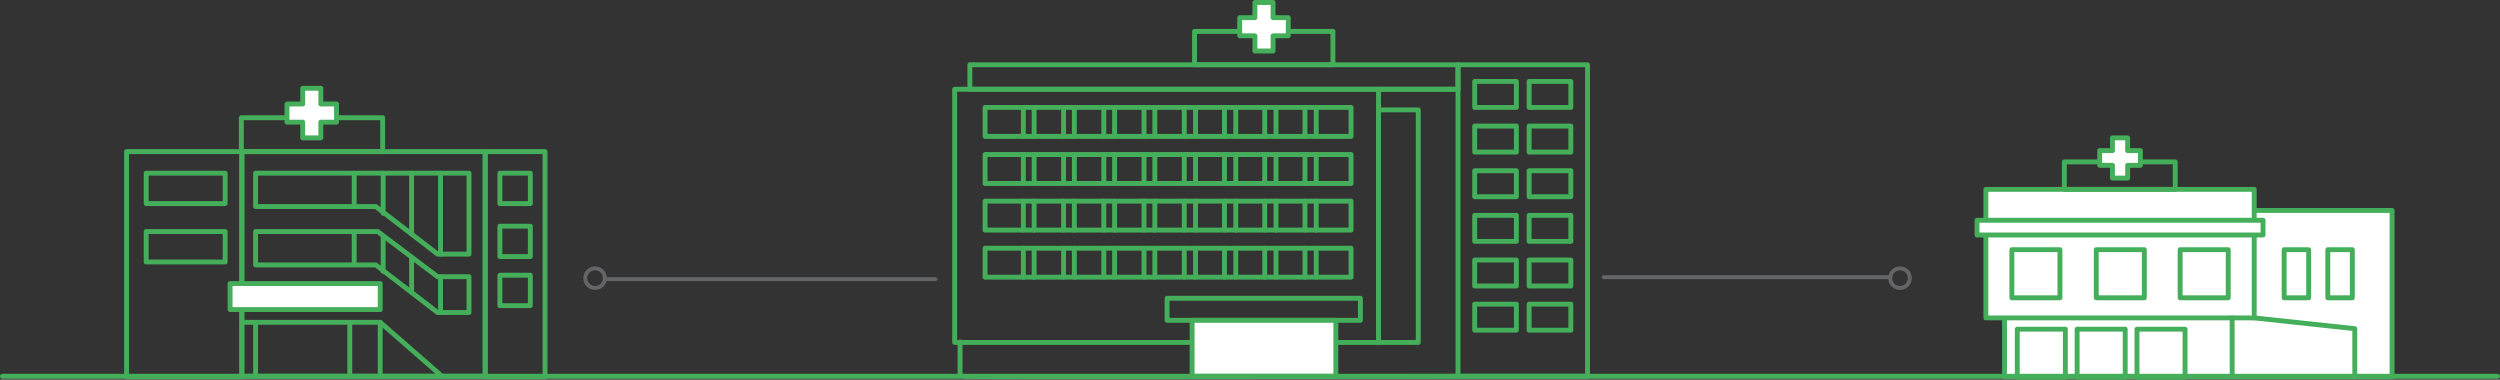 <?xml version="1.0" encoding="UTF-8"?>
<svg id="Ebene_1" data-name="Ebene 1" xmlns="http://www.w3.org/2000/svg" viewBox="0 0 509.6 77.4">
  <rect x="0" y="0" width="509.6" height="77.4" fill="#333333" stroke="none"/>
  <defs>
    <style>
      .cls-1 {
        fill: #fff;
      }

      .cls-1, .cls-2, .cls-3 {
        stroke-linecap: round;
        stroke-linejoin: round;
      }

      .cls-1, .cls-3 {
        stroke: #44ae5a;
      }

      .cls-2 {
        stroke: #646568;
        stroke-width: .8px;
      }

      .cls-2, .cls-3 {
        fill: none;
      }
    </style>
  </defs>
  <g>
    <circle class="cls-2" cx="121.3" cy="56.7" r="2"/>
    <line class="cls-2" x1="123.3" y1="56.9" x2="190.7" y2="56.9"/>
  </g>
  <g>
    <circle class="cls-2" cx="387.3" cy="56.7" r="2"/>
    <line class="cls-2" x1="385.3" y1="56.5" x2="326.9" y2="56.5"/>
  </g>
  <g>
    <rect class="cls-3" x="194.6" y="18.2" width="86.4" height="51.6"/>
    <g>
      <rect class="cls-3" x="200.8" y="21.9" width="74.6" height="5.9"/>
      <g>
        <line class="cls-3" x1="208.6" y1="21.9" x2="208.6" y2="27.8"/>
        <line class="cls-3" x1="210.8" y1="21.9" x2="210.8" y2="27.8"/>
      </g>
      <g>
        <line class="cls-3" x1="216.8" y1="21.9" x2="216.8" y2="27.8"/>
        <line class="cls-3" x1="219" y1="21.9" x2="219" y2="27.8"/>
      </g>
      <g>
        <line class="cls-3" x1="225" y1="21.9" x2="225" y2="27.8"/>
        <line class="cls-3" x1="227.2" y1="21.9" x2="227.2" y2="27.8"/>
      </g>
      <g>
        <line class="cls-3" x1="233.2" y1="21.9" x2="233.2" y2="27.8"/>
        <line class="cls-3" x1="235.4" y1="21.9" x2="235.4" y2="27.8"/>
      </g>
      <g>
        <line class="cls-3" x1="241.4" y1="21.9" x2="241.4" y2="27.8"/>
        <line class="cls-3" x1="243.7" y1="21.9" x2="243.7" y2="27.8"/>
      </g>
      <g>
        <line class="cls-3" x1="249.6" y1="21.9" x2="249.6" y2="27.8"/>
        <line class="cls-3" x1="251.9" y1="21.9" x2="251.9" y2="27.8"/>
      </g>
      <g>
        <line class="cls-3" x1="257.8" y1="21.9" x2="257.8" y2="27.8"/>
        <line class="cls-3" x1="260.1" y1="21.9" x2="260.1" y2="27.8"/>
      </g>
      <g>
        <line class="cls-3" x1="266" y1="21.9" x2="266" y2="27.8"/>
        <line class="cls-3" x1="268.3" y1="21.9" x2="268.3" y2="27.8"/>
      </g>
    </g>
    <g>
      <rect class="cls-3" x="200.8" y="31.5" width="74.6" height="5.9"/>
      <g>
        <line class="cls-3" x1="208.6" y1="31.5" x2="208.6" y2="37.4"/>
        <line class="cls-3" x1="210.8" y1="31.5" x2="210.8" y2="37.4"/>
      </g>
      <g>
        <line class="cls-3" x1="216.8" y1="31.5" x2="216.8" y2="37.4"/>
        <line class="cls-3" x1="219" y1="31.5" x2="219" y2="37.4"/>
      </g>
      <g>
        <line class="cls-3" x1="225" y1="31.5" x2="225" y2="37.4"/>
        <line class="cls-3" x1="227.2" y1="31.5" x2="227.2" y2="37.4"/>
      </g>
      <g>
        <line class="cls-3" x1="233.2" y1="31.5" x2="233.2" y2="37.4"/>
        <line class="cls-3" x1="235.4" y1="31.5" x2="235.4" y2="37.4"/>
      </g>
      <g>
        <line class="cls-3" x1="241.4" y1="31.5" x2="241.4" y2="37.4"/>
        <line class="cls-3" x1="243.7" y1="31.5" x2="243.7" y2="37.4"/>
      </g>
      <g>
        <line class="cls-3" x1="249.6" y1="31.5" x2="249.6" y2="37.4"/>
        <line class="cls-3" x1="251.9" y1="31.5" x2="251.9" y2="37.4"/>
      </g>
      <g>
        <line class="cls-3" x1="257.8" y1="31.5" x2="257.8" y2="37.4"/>
        <line class="cls-3" x1="260.1" y1="31.5" x2="260.1" y2="37.4"/>
      </g>
      <g>
        <line class="cls-3" x1="266" y1="31.5" x2="266" y2="37.4"/>
        <line class="cls-3" x1="268.3" y1="31.5" x2="268.3" y2="37.4"/>
      </g>
    </g>
    <g>
      <rect class="cls-3" x="200.8" y="41" width="74.6" height="5.9"/>
      <g>
        <line class="cls-3" x1="208.6" y1="41" x2="208.6" y2="46.9"/>
        <line class="cls-3" x1="210.8" y1="41" x2="210.8" y2="46.9"/>
      </g>
      <g>
        <line class="cls-3" x1="216.8" y1="41" x2="216.8" y2="46.9"/>
        <line class="cls-3" x1="219" y1="41" x2="219" y2="46.9"/>
      </g>
      <g>
        <line class="cls-3" x1="225" y1="41" x2="225" y2="46.9"/>
        <line class="cls-3" x1="227.2" y1="41" x2="227.2" y2="46.9"/>
      </g>
      <g>
        <line class="cls-3" x1="233.2" y1="41" x2="233.2" y2="46.9"/>
        <line class="cls-3" x1="235.4" y1="41" x2="235.4" y2="46.9"/>
      </g>
      <g>
        <line class="cls-3" x1="241.4" y1="41" x2="241.4" y2="46.9"/>
        <line class="cls-3" x1="243.7" y1="41" x2="243.7" y2="46.9"/>
      </g>
      <g>
        <line class="cls-3" x1="249.6" y1="41" x2="249.6" y2="46.9"/>
        <line class="cls-3" x1="251.9" y1="41" x2="251.9" y2="46.9"/>
      </g>
      <g>
        <line class="cls-3" x1="257.8" y1="41" x2="257.8" y2="46.9"/>
        <line class="cls-3" x1="260.1" y1="41" x2="260.1" y2="46.9"/>
      </g>
      <g>
        <line class="cls-3" x1="266" y1="41" x2="266" y2="46.9"/>
        <line class="cls-3" x1="268.3" y1="41" x2="268.3" y2="46.9"/>
      </g>
    </g>
    <g>
      <rect class="cls-3" x="200.8" y="50.6" width="74.6" height="5.9"/>
      <g>
        <line class="cls-3" x1="208.6" y1="50.6" x2="208.6" y2="56.5"/>
        <line class="cls-3" x1="210.8" y1="50.6" x2="210.8" y2="56.5"/>
      </g>
      <g>
        <line class="cls-3" x1="216.8" y1="50.6" x2="216.8" y2="56.5"/>
        <line class="cls-3" x1="219" y1="50.6" x2="219" y2="56.5"/>
      </g>
      <g>
        <line class="cls-3" x1="225" y1="50.6" x2="225" y2="56.5"/>
        <line class="cls-3" x1="227.2" y1="50.6" x2="227.2" y2="56.5"/>
      </g>
      <g>
        <line class="cls-3" x1="233.2" y1="50.6" x2="233.2" y2="56.5"/>
        <line class="cls-3" x1="235.4" y1="50.6" x2="235.4" y2="56.5"/>
      </g>
      <g>
        <line class="cls-3" x1="241.4" y1="50.6" x2="241.4" y2="56.5"/>
        <line class="cls-3" x1="243.7" y1="50.6" x2="243.7" y2="56.5"/>
      </g>
      <g>
        <line class="cls-3" x1="249.6" y1="50.6" x2="249.6" y2="56.5"/>
        <line class="cls-3" x1="251.9" y1="50.6" x2="251.9" y2="56.5"/>
      </g>
      <g>
        <line class="cls-3" x1="257.8" y1="50.6" x2="257.8" y2="56.5"/>
        <line class="cls-3" x1="260.1" y1="50.6" x2="260.1" y2="56.5"/>
      </g>
      <g>
        <line class="cls-3" x1="266" y1="50.6" x2="266" y2="56.5"/>
        <line class="cls-3" x1="268.3" y1="50.6" x2="268.3" y2="56.5"/>
      </g>
    </g>
    <rect class="cls-3" x="197.7" y="13.2" width="99.5" height="5"/>
    <rect class="cls-3" x="297.2" y="13.2" width="26.4" height="63.5"/>
    <line class="cls-3" x1="281" y1="18.2" x2="297.2" y2="18.2"/>
    <rect class="cls-3" x="281" y="22.4" width="8.1" height="47.4"/>
    <rect class="cls-3" x="300.6" y="16.6" width="8.5" height="5.3"/>
    <rect class="cls-3" x="311.7" y="16.6" width="8.5" height="5.3"/>
    <rect class="cls-3" x="300.6" y="25.7" width="8.5" height="5.3"/>
    <rect class="cls-3" x="311.7" y="25.7" width="8.5" height="5.3"/>
    <rect class="cls-3" x="300.6" y="34.8" width="8.5" height="5.3"/>
    <rect class="cls-3" x="311.7" y="34.8" width="8.5" height="5.3"/>
    <rect class="cls-3" x="300.6" y="43.9" width="8.5" height="5.3"/>
    <rect class="cls-3" x="311.7" y="43.9" width="8.5" height="5.3"/>
    <rect class="cls-3" x="300.6" y="53" width="8.5" height="5.3"/>
    <rect class="cls-3" x="311.7" y="53" width="8.5" height="5.3"/>
    <rect class="cls-3" x="300.6" y="62" width="8.5" height="5.3"/>
    <rect class="cls-3" x="311.7" y="62" width="8.5" height="5.3"/>
    <path class="cls-3" d="M297.2,76.7s-101.5.2-101.5,0v-7"/>
    <rect class="cls-3" x="237.9" y="60.8" width="39.4" height="4.5"/>
    <rect class="cls-1" x="243" y="65.3" width="29.3" height="11.4"/>
    <rect class="cls-3" x="243.5" y="6.4" width="28.2" height="6.8"/>
    <polygon class="cls-1" points="262.6 3.6 259.5 3.6 259.5 .5 255.8 .5 255.8 3.6 252.7 3.6 252.7 7.3 255.8 7.3 255.8 10.4 259.5 10.4 259.5 7.3 262.6 7.3 262.6 3.6"/>
  </g>
  <g>
    <polygon class="cls-3" points="98.9 76.7 90.1 76.7 77.5 65.7 49.3 65.7 49.3 30.9 98.9 30.9 98.9 76.7"/>
    <rect class="cls-3" x="98.9" y="30.9" width="12.2" height="45.9"/>
    <rect class="cls-3" x="25.8" y="30.9" width="23.5" height="45.9"/>
    <polyline class="cls-3" points="71.3 65.7 71.3 76.7 90.1 76.7"/>
    <polyline class="cls-3" points="49.3 65.7 49.3 76.7 52.1 76.7 52.1 66"/>
    <polygon class="cls-3" points="95.6 51.8 89.2 51.8 76.6 42.1 52.1 42.1 52.1 35.3 95.6 35.3 95.6 51.8"/>
    <polygon class="cls-3" points="95.6 63.7 89.2 63.7 76.6 54 52.1 54 52.1 47.2 77 47.2 89.2 56.4 95.6 56.4 95.6 63.7"/>
    <line class="cls-3" x1="77.5" y1="65.7" x2="77.5" y2="76.7"/>
    <line class="cls-3" x1="52.1" y1="76.7" x2="71.3" y2="76.7"/>
    <line class="cls-3" x1="72.2" y1="42.1" x2="72.2" y2="35.3"/>
    <line class="cls-3" x1="72.2" y1="47.4" x2="72.2" y2="53.8"/>
    <line class="cls-3" x1="78.1" y1="43.5" x2="78.1" y2="35.3"/>
    <line class="cls-3" x1="83.9" y1="47.7" x2="83.9" y2="35.3"/>
    <line class="cls-3" x1="89.8" y1="51.8" x2="89.8" y2="35.3"/>
    <line class="cls-3" x1="78.1" y1="55.3" x2="78.1" y2="48.2"/>
    <line class="cls-3" x1="83.9" y1="59.6" x2="83.9" y2="52.5"/>
    <line class="cls-3" x1="89.8" y1="63.7" x2="89.8" y2="56.4"/>
    <rect class="cls-3" x="49.2" y="24" width="28.8" height="6.9"/>
    <polygon class="cls-1" points="68.6 21.2 65.4 21.2 65.4 18 61.7 18 61.7 21.2 58.5 21.2 58.5 24.9 61.7 24.9 61.7 28.1 65.4 28.1 65.4 24.9 68.6 24.9 68.6 21.2"/>
    <rect class="cls-3" x="29.8" y="35.3" width="16.1" height="6.2"/>
    <rect class="cls-3" x="101.9" y="35.3" width="6.2" height="6.2"/>
    <rect class="cls-3" x="101.9" y="46.1" width="6.2" height="6.2"/>
    <rect class="cls-3" x="101.9" y="56.1" width="6.2" height="6.2"/>
    <rect class="cls-3" x="29.8" y="47.2" width="16.1" height="6.2"/>
    <rect class="cls-1" x="46.9" y="57.8" width="30.6" height="5.3"/>
  </g>
  <g>
    <rect class="cls-1" x="408.6" y="42.9" width="79" height="33.9"/>
    <rect class="cls-1" x="404.8" y="38.6" width="54.7" height="26.2"/>
    <rect class="cls-1" x="403" y="44.9" width="58.3" height="3"/>
    <line class="cls-3" x1="455" y1="64.8" x2="455" y2="76.8"/>
    <polyline class="cls-1" points="459.5 64.8 480 67 480 76.8"/>
    <g>
      <rect class="cls-1" x="410.1" y="50.9" width="9.8" height="9.8"/>
      <rect class="cls-1" x="427.3" y="50.9" width="9.8" height="9.8"/>
      <rect class="cls-1" x="444.4" y="50.9" width="9.8" height="9.8"/>
    </g>
    <rect class="cls-1" x="411.2" y="67.1" width="9.8" height="9.8"/>
    <rect class="cls-1" x="423.4" y="67.1" width="9.8" height="9.8"/>
    <rect class="cls-1" x="435.6" y="67.1" width="9.8" height="9.8"/>
    <rect class="cls-1" x="465.6" y="50.9" width="5" height="9.8"/>
    <rect class="cls-1" x="474.5" y="50.9" width="5" height="9.8"/>
    <rect class="cls-3" x="420.8" y="33" width="22.6" height="5.6"/>
    <polygon class="cls-1" points="436.3 30.7 433.7 30.7 433.7 28.1 430.6 28.1 430.6 30.7 428 30.7 428 33.7 430.6 33.7 430.6 36.3 433.7 36.3 433.7 33.7 436.3 33.7 436.3 30.7"/>
  </g>
  <line class="cls-3" x1=".5" y1="76.7" x2="509.1" y2="76.7"/>
</svg>